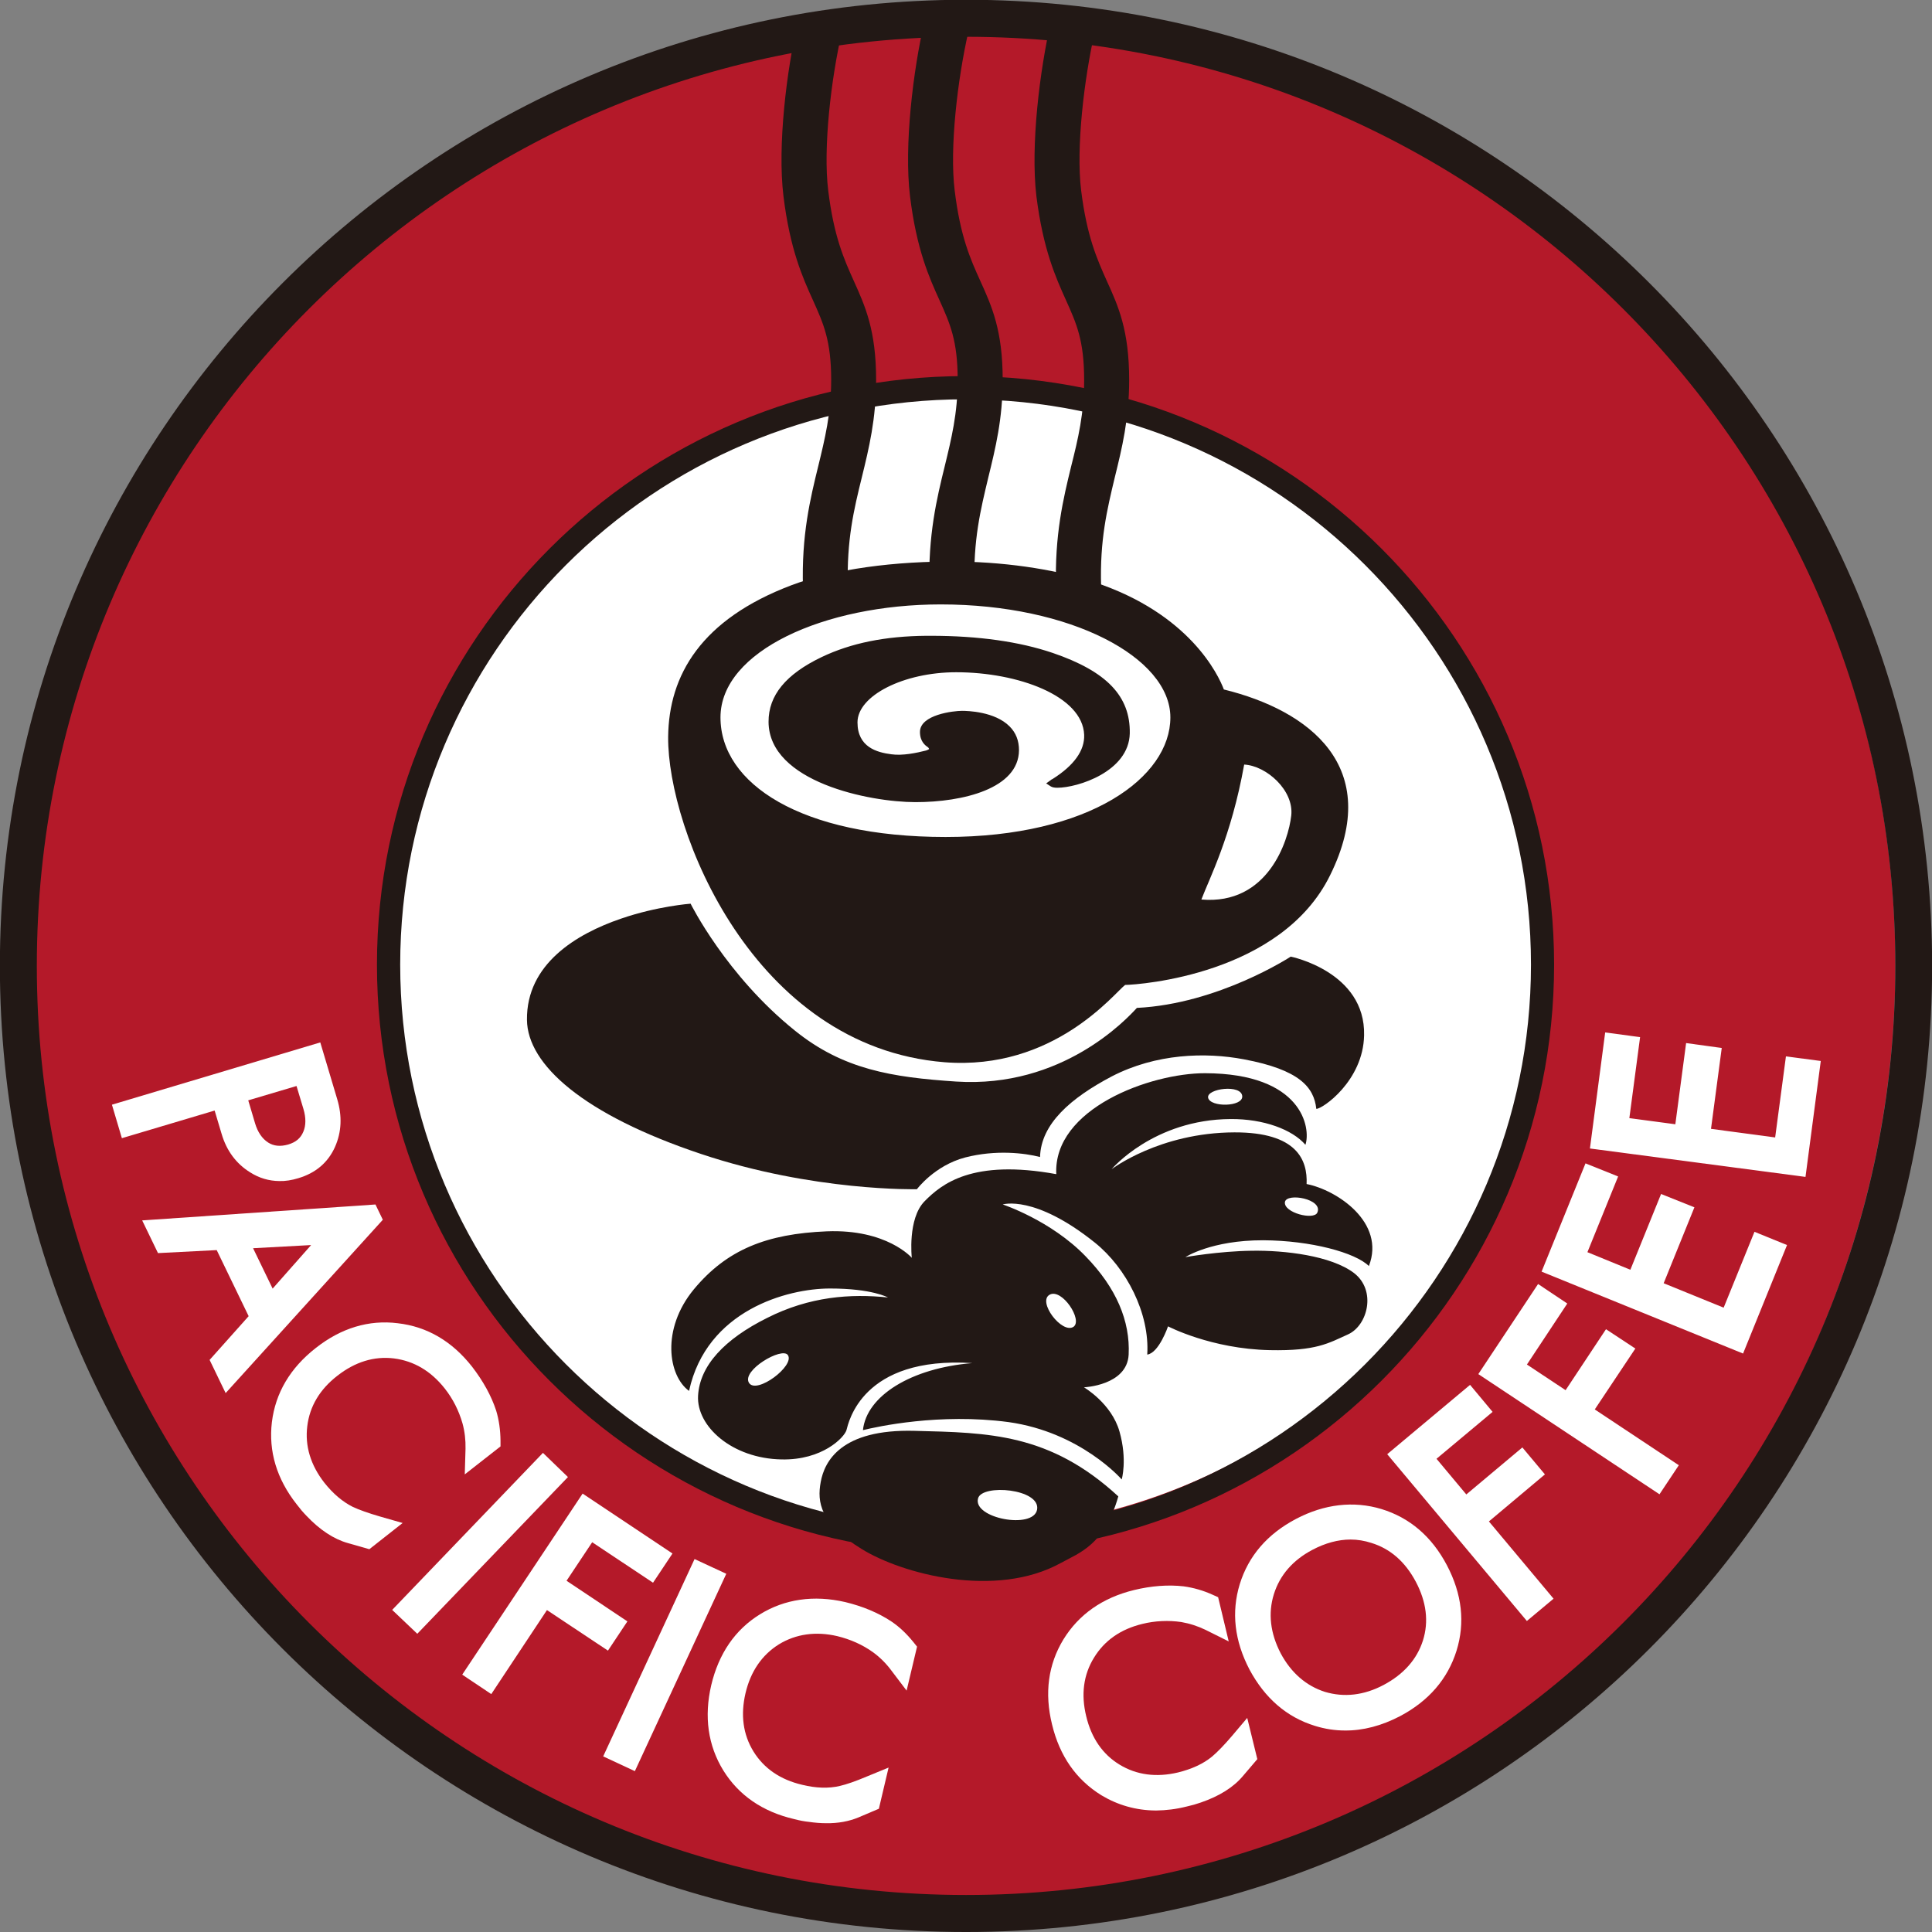 <?xml version="1.0" encoding="UTF-8" standalone="no"?>
<!-- Created with Inkscape (http://www.inkscape.org/) -->

<svg
   xmlns:dc="http://purl.org/dc/elements/1.1/"
   xmlns:cc="http://creativecommons.org/ns#"
   xmlns:rdf="http://www.w3.org/1999/02/22-rdf-syntax-ns#"
   xmlns:svg="http://www.w3.org/2000/svg"
   xmlns="http://www.w3.org/2000/svg"
   xmlns:sodipodi="http://sodipodi.sourceforge.net/DTD/sodipodi-0.dtd"
   xmlns:inkscape="http://www.inkscape.org/namespaces/inkscape"
   width="200.708"
   height="200.708"
   id="svg7786"
   version="1.1"
   inkscape:version="0.91 r13725"
   sodipodi:docname="PacificCoffee_logo_(2015).svg">
  <rect width="100%" height="100%" fill="#808080" stroke="none"/>
  <defs
     id="defs7788">
    <clipPath
       id="clip3">
      <path
         inkscape:connector-curvature="0"
         d="m 0,0 1052.363,0 0,744.094 L 0,744.094 0,0 Z m 0,0"
         id="path19" />
    </clipPath>
  </defs>
  <sodipodi:namedview
     id="base"
     pagecolor="#ffffff"
     bordercolor="#666666"
     borderopacity="1.0"
     inkscape:pageopacity="0.0"
     inkscape:pageshadow="2"
     inkscape:zoom="1.979899"
     inkscape:cx="95.053602"
     inkscape:cy="155.95581"
     inkscape:document-units="px"
     inkscape:current-layer="g33961"
     showgrid="false"
     fit-margin-top="0"
     fit-margin-left="0"
     fit-margin-right="0"
     fit-margin-bottom="0"
     inkscape:window-width="1440"
     inkscape:window-height="838"
     inkscape:window-x="-8"
     inkscape:window-y="-8"
     inkscape:window-maximized="1" />
  <g
     inkscape:label="Layer 1"
     inkscape:groupmode="layer"
     id="layer1"
     transform="translate(-466.221,-339.911)">
    <g
       id="g33961">
      <ellipse
         style="fill:#b41929;fill-opacity:1;fill-rule:evenodd;stroke:none"
         id="path7893"
         cx="565.673"
         cy="440.166"
         rx="97.449"
         ry="97.434" />
      <ellipse
         style="fill:#ffffff;fill-opacity:1;fill-rule:evenodd;stroke:none"
         id="path7893-3"
         cx="565.974"
         cy="439.879"
         rx="60.122"
         ry="58.976" />
      <g
         transform="matrix(3.9,0,0,-3.9,566.522,498.864)"
         id="g25729">
        <path
           inkscape:connector-curvature="0"
           id="path25731"
           style="fill:#221815;fill-opacity:1;fill-rule:nonzero;stroke:none"
           d="m 0,0 c -8.306,0 -15.058,6.759 -15.058,15.061 0,8.306 6.752,15.06 15.058,15.06 8.307,0 15.063,-6.754 15.063,-15.06 C 15.063,6.759 8.307,0 0,0 m 0,30.739 c -8.645,0 -15.677,-7.034 -15.677,-15.678 0,-8.645 7.032,-15.678 15.677,-15.678 8.65,0 15.679,7.033 15.679,15.678 0,8.644 -7.029,15.678 -15.679,15.678" />
      </g>
      <g
         transform="matrix(3.9,0,0,-3.9,604.401,430.836)"
         id="g25733">
        <path
           inkscape:connector-curvature="0"
           id="path25735"
           style="fill:#221815;fill-opacity:1;fill-rule:nonzero;stroke:none"
           d="m 0,0 c -1.3,-2.646 -5.065,-2.915 -5.46,-2.922 -0.285,-0.213 -1.896,-2.288 -4.812,-2.059 -5.107,0.41 -7.381,6.196 -7.361,8.665 0.017,1.65 0.879,3.132 3.291,4.044 1.121,0.422 2.735,0.647 4.451,0.627 1.44,-0.018 2.739,-0.257 3.598,-0.544 C -3.736,6.97 -2.973,5.327 -2.83,4.948 -0.564,4.393 1.43,2.893 0,0 m -3.429,-0.647 c 1.772,-0.152 2.319,1.564 2.394,2.238 0.074,0.672 -0.663,1.326 -1.254,1.357 -0.344,-1.921 -0.932,-3.042 -1.14,-3.595 m -12.81,4.851 c 0,-1.764 2.143,-3.185 5.996,-3.185 3.845,0 5.988,1.592 5.988,3.185 0,1.595 -2.649,3.01 -6.117,3.01 -3.098,0 -5.867,-1.244 -5.867,-3.01" />
      </g>
      <g
         transform="matrix(3.9,0,0,-3.9,579.241,416.247)"
         id="g25737">
        <path
           inkscape:connector-curvature="0"
           id="path25739"
           style="fill:#221815;fill-opacity:1;fill-rule:nonzero;stroke:none"
           d="m 0,0 c -0.049,1.176 -1.911,1.768 -3.509,1.768 -1.431,0 -2.729,-0.64 -2.729,-1.436 0,-0.792 0.676,-0.914 0.989,-0.952 0.309,-0.043 0.706,0.038 0.961,0.107 0.256,0.063 0.137,0.228 0.08,0.268 -0.061,0.04 -0.165,0.112 -0.165,0.318 0,0.351 0.766,0.464 1.019,0.464 0.255,0 1.42,-0.067 1.415,-0.947 -0.007,-0.897 -1.323,-1.286 -2.654,-1.286 -1.326,0 -3.804,0.599 -3.812,2.041 -0.003,0.693 0.477,1.215 1.355,1.637 0.791,0.374 1.694,0.544 2.746,0.555 C -3.186,2.545 -1.985,2.43 -0.969,2.083 0.299,1.651 1.034,1.056 1.013,0.04 0.992,-1.063 -0.772,-1.396 -0.935,-1.29 -0.834,-1.223 0.031,-0.753 0,0" />
      </g>
      <g
         transform="matrix(3.9,0,0,-3.9,562.927,406.753)"
         id="g25741">
        <path
           inkscape:connector-curvature="0"
           id="path25743"
           style="fill:#221815;fill-opacity:1;fill-rule:nonzero;stroke:none"
           d="m 0,0 -0.12,0 c -1.063,-0.006 -1.947,-0.183 -2.703,-0.547 -0.878,-0.417 -1.303,-0.923 -1.3,-1.543 0.008,-1.366 2.426,-1.936 3.714,-1.936 1.267,0 2.547,0.367 2.552,1.181 0.003,0.198 -0.06,0.359 -0.189,0.491 -0.344,0.344 -1.044,0.356 -1.125,0.356 -0.315,0 -0.917,-0.139 -0.917,-0.361 0,-0.153 0.069,-0.201 0.12,-0.234 0.057,-0.047 0.138,-0.144 0.119,-0.26 -0.011,-0.062 -0.062,-0.149 -0.23,-0.197 -0.258,-0.064 -0.675,-0.147 -1.002,-0.103 -0.715,0.09 -1.077,0.446 -1.077,1.05 0,0.835 1.299,1.539 2.833,1.539 1.713,0 3.562,-0.654 3.609,-1.865 0.02,-0.429 -0.219,-0.826 -0.699,-1.188 0.51,0.087 1.494,0.438 1.511,1.225 0.016,0.887 -0.572,1.489 -1.915,1.946 C 2.316,-0.15 1.246,0 0,0 m -0.409,-4.228 c -1.224,0 -3.907,0.536 -3.915,2.138 -0.003,0.707 0.461,1.27 1.416,1.727 0.784,0.374 1.695,0.557 2.788,0.566 l 0.12,0 c 1.267,0 2.36,-0.156 3.247,-0.457 1.441,-0.493 2.068,-1.154 2.051,-2.142 -0.022,-1.019 -1.39,-1.449 -1.931,-1.449 -0.083,0 -0.137,0.014 -0.173,0.036 l -0.123,0.08 0.121,0.087 c 0.008,0.01 0.024,0.02 0.049,0.03 0.572,0.361 0.857,0.759 0.842,1.176 -0.04,1.04 -1.767,1.668 -3.408,1.668 -1.403,0 -2.63,-0.624 -2.63,-1.335 0,-0.66 0.517,-0.801 0.901,-0.85 0.297,-0.044 0.683,0.038 0.925,0.1 0.056,0.018 0.079,0.038 0.083,0.04 0,0.008 -0.022,0.042 -0.039,0.052 -0.061,0.041 -0.206,0.146 -0.206,0.402 0,0.463 0.898,0.563 1.12,0.563 0.143,0 0.875,-0.017 1.269,-0.416 0.167,-0.167 0.25,-0.38 0.249,-0.635 -0.01,-1.019 -1.489,-1.381 -2.756,-1.381" />
      </g>
      <g
         transform="matrix(3.9,0,0,-3.9,570.985,487.645)"
         id="g25745">
        <path
           inkscape:connector-curvature="0"
           id="path25747"
           style="fill:#221815;fill-opacity:1;fill-rule:nonzero;stroke:none"
           d="m 0,0 c 1.926,-0.27 3.017,-1.528 3.017,-1.528 0,0 0.154,0.52 -0.058,1.273 -0.212,0.754 -0.948,1.181 -0.948,1.181 0,0 1.15,0.047 1.191,0.872 0.043,0.89 -0.327,1.776 -1.147,2.618 -0.923,0.957 -2.208,1.381 -2.208,1.381 0,0 0.848,0.272 2.459,-1.02 C 3.142,4.104 3.767,2.896 3.697,1.798 4.009,1.839 4.251,2.55 4.251,2.55 c 0,0 1.146,-0.602 2.713,-0.634 C 8.201,1.891 8.524,2.101 9.048,2.337 9.569,2.575 9.809,3.504 9.204,3.971 8.593,4.433 7.362,4.578 6.483,4.564 5.606,4.553 4.714,4.394 4.714,4.394 c 0,0 0.689,0.451 2.069,0.449 C 8.059,4.837 9.244,4.513 9.601,4.156 10.052,5.318 8.75,6.182 7.942,6.341 7.97,6.976 7.69,7.721 6.02,7.717 4.021,7.711 2.747,6.735 2.747,6.735 c 0,0 1.117,1.325 3.172,1.337 C 6.799,8.078 7.562,7.792 7.911,7.386 8.059,7.833 7.833,9.285 5.238,9.293 3.778,9.295 1.19,8.35 1.274,6.604 -0.963,7.013 -1.783,6.341 -2.237,5.879 -2.69,5.414 -2.575,4.376 -2.575,4.376 c 0,0 -0.664,0.769 -2.263,0.705 C -6.441,5.015 -7.502,4.594 -8.381,3.535 -9.257,2.473 -9.061,1.229 -8.508,0.83 c 0.466,2.148 2.619,2.728 3.752,2.728 1.13,0 1.546,-0.239 1.546,-0.239 C -4.202,3.423 -5.295,3.348 -6.429,2.774 -7.562,2.21 -8.224,1.505 -8.268,0.7 c -0.044,-0.813 0.905,-1.671 2.225,-1.695 1.087,-0.023 1.669,0.585 1.728,0.78 0.054,0.196 0.406,1.976 3.352,1.786 C -2.59,1.439 -3.78,0.7 -3.876,-0.215 -3.495,-0.121 -1.839,0.244 0,0 M 6.228,8.676 C 6.239,8.394 5.378,8.381 5.319,8.638 5.267,8.885 6.214,9.009 6.228,8.676 M 8.226,5.577 C 8.13,5.373 7.331,5.576 7.364,5.858 7.401,6.121 8.397,5.943 8.226,5.577 M 1.733,2.538 C 1.427,2.336 0.758,3.214 1.101,3.395 1.427,3.565 1.987,2.718 1.733,2.538 M -5.876,1.785 c 0.194,-0.283 -0.833,-1.056 -1.035,-0.741 -0.205,0.331 0.879,0.967 1.035,0.741" />
      </g>
      <g
         transform="matrix(3.9,0,0,-3.9,555.726,500.825)"
         id="g25749">
        <path
           inkscape:connector-curvature="0"
           id="path25751"
           style="fill:#221815;fill-opacity:1;fill-rule:nonzero;stroke:none"
           d="M 0,0 C 1.073,-0.666 3.572,-1.335 5.313,-0.371 5.799,-0.103 6.471,0.104 6.839,1.4 5.014,3.082 3.384,3.097 1.417,3.146 -0.552,3.2 -0.989,2.329 -1.088,1.784 -1.188,1.245 -1.107,0.682 0,0 M 3.102,1.344 C 3.201,1.74 4.778,1.605 4.675,1.046 4.574,0.515 2.964,0.814 3.102,1.344" />
      </g>
      <g
         transform="matrix(3.9,0,0,-3.9,600.311,439.29)"
         id="g25753">
        <path
           inkscape:connector-curvature="0"
           id="path25755"
           style="fill:#221815;fill-opacity:1;fill-rule:nonzero;stroke:none"
           d="M 0,0 C 0,0 1.994,-0.401 1.954,-2.097 1.93,-3.314 0.838,-4.064 0.681,-4.055 c -0.062,0.571 -0.44,1.041 -1.933,1.32 -1.019,0.192 -2.334,0.156 -3.518,-0.457 -1.091,-0.576 -1.883,-1.261 -1.908,-2.146 -0.411,0.106 -1.174,0.199 -1.994,-0.012 -0.819,-0.216 -1.286,-0.846 -1.286,-0.846 0,0 -2.748,-0.066 -5.749,0.939 -3.134,1.047 -4.626,2.381 -4.638,3.572 -0.017,1.484 1.309,2.289 2.507,2.697 0.962,0.332 1.852,0.398 1.852,0.398 0,0 0.945,-1.91 2.781,-3.383 1.282,-1.033 2.575,-1.241 4.293,-1.355 2.829,-0.183 4.543,1.667 4.814,1.962 C -1.924,-1.26 0,0 0,0" />
      </g>
      <g
         transform="matrix(3.9,0,0,-3.9,553.681,343.226)"
         id="g25757">
        <path
           inkscape:connector-curvature="0"
           id="path25759"
           style="fill:#221815;fill-opacity:1;fill-rule:nonzero;stroke:none"
           d="m 0,0 c -0.286,-1.241 -0.505,-3.088 -0.364,-4.224 0.15,-1.225 0.42,-1.828 0.682,-2.41 0.306,-0.678 0.594,-1.318 0.594,-2.639 0,-1.037 -0.192,-1.822 -0.379,-2.585 -0.213,-0.866 -0.408,-1.675 -0.374,-2.91 l -1.195,-0.033 c -0.044,1.393 0.195,2.375 0.407,3.237 0.175,0.72 0.344,1.402 0.344,2.291 0,1.052 -0.206,1.503 -0.486,2.127 -0.273,0.602 -0.611,1.351 -0.785,2.77 -0.164,1.343 0.083,3.354 0.387,4.66 L 0,0 Z" />
      </g>
      <g
         transform="matrix(3.9,0,0,-3.9,566.819,343.226)"
         id="g25761">
        <path
           inkscape:connector-curvature="0"
           id="path25763"
           style="fill:#221815;fill-opacity:1;fill-rule:nonzero;stroke:none"
           d="m 0,0 c -0.284,-1.241 -0.505,-3.088 -0.364,-4.224 0.149,-1.225 0.419,-1.828 0.683,-2.41 0.308,-0.678 0.596,-1.318 0.596,-2.639 0,-1.037 -0.194,-1.822 -0.381,-2.585 -0.207,-0.866 -0.408,-1.675 -0.371,-2.91 l -1.199,-0.033 c -0.041,1.393 0.196,2.375 0.408,3.237 0.175,0.72 0.344,1.402 0.344,2.291 0,1.052 -0.204,1.503 -0.485,2.127 -0.273,0.602 -0.611,1.351 -0.785,2.77 -0.163,1.343 0.083,3.354 0.385,4.66 L 0,0 Z" />
      </g>
      <g
         transform="matrix(3.9,0,0,-3.9,579.953,343.226)"
         id="g25765">
        <path
           inkscape:connector-curvature="0"
           id="path25767"
           style="fill:#221815;fill-opacity:1;fill-rule:nonzero;stroke:none"
           d="m 0,0 c -0.283,-1.241 -0.504,-3.088 -0.363,-4.224 0.152,-1.225 0.424,-1.828 0.684,-2.41 0.309,-0.678 0.595,-1.318 0.595,-2.639 0,-1.037 -0.193,-1.822 -0.381,-2.585 -0.207,-0.866 -0.404,-1.675 -0.366,-2.91 l -1.2,-0.033 c -0.043,1.393 0.193,2.375 0.404,3.237 0.182,0.72 0.344,1.402 0.344,2.291 0,1.052 -0.203,1.503 -0.484,2.127 -0.271,0.602 -0.61,1.351 -0.788,2.77 -0.16,1.343 0.088,3.354 0.389,4.66 L 0,0 Z" />
      </g>
      <g
         transform="matrix(3.9,0,0,-3.9,566.579,536.774)"
         id="g25769">
        <path
           inkscape:connector-curvature="0"
           id="path25771"
           style="fill:#221815;fill-opacity:1;fill-rule:nonzero;stroke:none"
           d="m 0,0 c -13.671,0 -24.752,11.081 -24.752,24.749 0,13.672 11.081,24.749 24.752,24.749 13.668,0 24.754,-11.077 24.754,-24.749 C 24.754,11.081 13.668,0 0,0 m 0,50.484 c -14.214,0 -25.736,-11.523 -25.736,-25.735 0,-14.214 11.522,-25.735 25.736,-25.735 14.212,0 25.734,11.521 25.734,25.735 0,14.212 -11.522,25.735 -25.734,25.735" />
      </g>
      <g
         transform="matrix(3.9,0,0,-3.9,497.739,457.466)"
         id="g25773"
         style="fill:#ffffff;fill-opacity:1">
        <path
           inkscape:connector-curvature="0"
           id="path25775"
           style="fill:#ffffff;fill-opacity:1;fill-rule:nonzero;stroke:none"
           d="m 0,0 c -0.072,-0.176 -0.198,-0.282 -0.405,-0.345 -0.207,-0.058 -0.383,-0.043 -0.532,0.052 -0.164,0.105 -0.28,0.281 -0.349,0.509 L -1.469,0.832 -0.183,1.214 0.002,0.6 C 0.07,0.37 0.07,0.166 0,0 m -2.18,-0.056 c 0.134,-0.458 0.393,-0.802 0.763,-1.031 0.239,-0.152 0.5,-0.229 0.777,-0.231 0.16,-0.005 0.332,0.023 0.504,0.076 0.465,0.138 0.792,0.418 0.977,0.831 0.177,0.398 0.195,0.822 0.06,1.274 L 0.45,2.375 -5.1,0.716 -4.835,-0.176 -2.364,0.56 -2.18,-0.056 Z" />
      </g>
      <g
         transform="matrix(3.9,0,0,-3.9,505.694,497.455)"
         id="g25777"
         style="fill:#ffffff;fill-opacity:1">
        <path
           inkscape:connector-curvature="0"
           id="path25779"
           style="fill:#ffffff;fill-opacity:1;fill-rule:nonzero;stroke:none"
           d="m 0,0 c -0.309,0.09 -0.554,0.177 -0.721,0.255 -0.271,0.135 -0.525,0.349 -0.759,0.643 -0.368,0.471 -0.522,0.981 -0.456,1.509 0.064,0.527 0.332,0.979 0.802,1.343 0.47,0.368 0.978,0.526 1.507,0.461 C 0.904,4.143 1.357,3.876 1.725,3.411 1.945,3.132 2.102,2.817 2.198,2.483 2.259,2.263 2.284,2.035 2.279,1.805 l -0.02,-0.683 0.952,0.745 0,0.157 C 3.208,2.304 3.17,2.575 3.095,2.822 2.965,3.217 2.749,3.607 2.455,3.989 1.922,4.668 1.258,5.058 0.476,5.148 -0.294,5.245 -1.036,5.021 -1.711,4.488 -2.392,3.955 -2.784,3.291 -2.879,2.513 -2.971,1.74 -2.752,1 -2.217,0.323 -2.175,0.267 -2.13,0.216 -2.087,0.16 c 0.044,-0.052 0.09,-0.1 0.127,-0.139 0.358,-0.379 0.731,-0.624 1.106,-0.729 L -0.283,-0.871 0.604,-0.173 0,0 Z" />
      </g>
      <g
         transform="matrix(3.9,0,0,-3.9,522.625,490.844)"
         id="g25781"
         style="fill:#ffffff;fill-opacity:1">
        <path
           inkscape:connector-curvature="0"
           id="path25783"
           style="fill:#ffffff;fill-opacity:1;fill-rule:nonzero;stroke:none"
           d="M 0,0 -4.016,-4.183 -3.347,-4.819 0.666,-0.644 0,0 Z" />
      </g>
      <g
         transform="matrix(3.9,0,0,-3.9,531.399,508.35)"
         id="g25785"
         style="fill:#ffffff;fill-opacity:1">
        <path
           inkscape:connector-curvature="0"
           id="path25787"
           style="fill:#ffffff;fill-opacity:1;fill-rule:nonzero;stroke:none"
           d="M 0,0 -1.621,1.082 -0.938,2.108 0.683,1.03 1.201,1.808 -1.193,3.404 -4.4,-1.419 -3.626,-1.937 -2.143,0.301 -0.518,-0.779 0,0 Z" />
      </g>
      <g
         transform="matrix(3.9,0,0,-3.9,538.376,501.876)"
         id="g25789"
         style="fill:#ffffff;fill-opacity:1">
        <path
           inkscape:connector-curvature="0"
           id="path25791"
           style="fill:#ffffff;fill-opacity:1;fill-rule:nonzero;stroke:none"
           d="M 0,0 -2.434,-5.256 -1.59,-5.649 0.845,-0.392 0,0 Z" />
      </g>
      <g
         transform="matrix(3.9,0,0,-3.9,558.81,508.35)"
         id="g25793"
         style="fill:#ffffff;fill-opacity:1">
        <path
           inkscape:connector-curvature="0"
           id="path25795"
           style="fill:#ffffff;fill-opacity:1;fill-rule:nonzero;stroke:none"
           d="M 0,0 C -0.347,0.229 -0.76,0.402 -1.225,0.514 -2.06,0.707 -2.838,0.596 -3.499,0.187 -4.16,-0.222 -4.595,-0.857 -4.795,-1.698 c -0.195,-0.839 -0.088,-1.608 0.323,-2.275 0.41,-0.659 1.042,-1.097 1.888,-1.294 0.07,-0.017 0.137,-0.035 0.197,-0.045 0.071,-0.013 0.135,-0.023 0.19,-0.028 0.163,-0.024 0.318,-0.036 0.463,-0.036 0.321,-0.005 0.608,0.05 0.858,0.153 l 0.546,0.232 0.259,1.097 -0.577,-0.237 c -0.302,-0.128 -0.545,-0.212 -0.724,-0.253 -0.294,-0.07 -0.635,-0.059 -0.997,0.03 -0.584,0.136 -1.02,0.434 -1.302,0.89 -0.276,0.451 -0.347,0.971 -0.211,1.552 0.136,0.578 0.437,1.018 0.89,1.301 0.455,0.277 0.984,0.351 1.554,0.218 0.348,-0.085 0.667,-0.225 0.951,-0.428 0.184,-0.134 0.347,-0.296 0.485,-0.481 L 0.409,-1.844 0.687,-0.673 0.59,-0.552 C 0.41,-0.33 0.217,-0.145 0,0" />
      </g>
      <g
         transform="matrix(3.9,0,0,-3.9,594.211,520.247)"
         id="g25797"
         style="fill:#ffffff;fill-opacity:1">
        <path
           inkscape:connector-curvature="0"
           id="path25799"
           style="fill:#ffffff;fill-opacity:1;fill-rule:nonzero;stroke:none"
           d="m 0,0 c -0.213,-0.25 -0.393,-0.434 -0.531,-0.55 -0.234,-0.193 -0.537,-0.332 -0.904,-0.423 -0.577,-0.137 -1.103,-0.071 -1.561,0.208 -0.451,0.274 -0.75,0.71 -0.888,1.288 -0.142,0.581 -0.073,1.106 0.207,1.56 0.279,0.458 0.71,0.759 1.284,0.899 0.343,0.086 0.705,0.1 1.042,0.051 0.225,-0.039 0.443,-0.11 0.649,-0.21 L -0.088,2.517 -0.37,3.694 -0.514,3.759 C -0.769,3.875 -1.029,3.948 -1.289,3.984 -1.699,4.031 -2.151,3.997 -2.611,3.885 -3.447,3.681 -4.08,3.238 -4.491,2.57 -4.897,1.902 -5,1.141 -4.794,0.304 c 0.202,-0.841 0.645,-1.472 1.314,-1.885 0.437,-0.263 0.922,-0.402 1.444,-0.406 l 0.02,0 c 0.256,0.004 0.525,0.034 0.805,0.105 0.067,0.017 0.134,0.032 0.199,0.05 0.066,0.02 0.122,0.039 0.182,0.058 0.49,0.168 0.869,0.405 1.121,0.706 L 0.674,-0.619 0.405,0.479 0,0 Z" />
      </g>
      <g
         transform="matrix(3.9,0,0,-3.9,614.043,510.342)"
         id="g25801"
         style="fill:#ffffff;fill-opacity:1">
        <path
           inkscape:connector-curvature="0"
           id="path25803"
           style="fill:#ffffff;fill-opacity:1;fill-rule:nonzero;stroke:none"
           d="m 0,0 c -0.16,-0.5 -0.512,-0.898 -1.046,-1.182 -0.524,-0.279 -1.055,-0.337 -1.564,-0.185 -0.502,0.161 -0.902,0.508 -1.181,1.031 -0.274,0.531 -0.338,1.059 -0.18,1.569 0.158,0.508 0.504,0.907 1.024,1.182 0.344,0.183 0.69,0.276 1.021,0.276 0.185,0 0.369,-0.031 0.552,-0.09 C -0.866,2.445 -0.472,2.098 -0.189,1.566 0.093,1.032 0.16,0.505 0,0 M -1.104,3.503 C -1.847,3.727 -2.627,3.636 -3.379,3.241 -4.143,2.839 -4.646,2.255 -4.879,1.503 -5.107,0.757 -5.021,-0.004 -4.62,-0.772 c 0.407,-0.759 0.988,-1.269 1.745,-1.501 0.26,-0.081 0.529,-0.123 0.799,-0.123 0.484,-0.004 0.978,0.127 1.47,0.384 0.764,0.405 1.266,0.991 1.501,1.74 C 1.127,0.474 1.042,1.24 0.639,2.006 0.236,2.771 -0.35,3.272 -1.104,3.503" />
      </g>
      <g
         transform="matrix(3.9,0,0,-3.9,626.717,493.08)"
         id="g25805"
         style="fill:#ffffff;fill-opacity:1">
        <path
           inkscape:connector-curvature="0"
           id="path25807"
           style="fill:#ffffff;fill-opacity:1;fill-rule:nonzero;stroke:none"
           d="m 0,0 -0.601,0.718 -1.493,-1.252 -0.794,0.95 1.494,1.249 -0.6,0.72 -2.207,-1.847 3.72,-4.443 0.711,0.594 -1.722,2.058 L 0,0 Z" />
      </g>
      <g
         transform="matrix(3.9,0,0,-3.9,636.111,480.006)"
         id="g25809"
         style="fill:#ffffff;fill-opacity:1">
        <path
           inkscape:connector-curvature="0"
           id="path25811"
           style="fill:#ffffff;fill-opacity:1;fill-rule:nonzero;stroke:none"
           d="m 0,0 -0.782,0.515 -1.076,-1.624 -1.03,0.683 1.075,1.625 -0.778,0.52 -1.592,-2.4 4.826,-3.201 0.515,0.774 -2.239,1.486 L 0,0 Z" />
      </g>
      <g
         transform="matrix(3.9,0,0,-3.9,645.285,475.76)"
         id="g25813"
         style="fill:#ffffff;fill-opacity:1">
        <path
           inkscape:connector-curvature="0"
           id="path25815"
           style="fill:#ffffff;fill-opacity:1;fill-rule:nonzero;stroke:none"
           d="M 0,0 -1.598,0.651 -0.779,2.673 -1.667,3.028 -2.485,1.01 -3.629,1.478 -2.811,3.495 -3.68,3.844 -4.85,0.96 0.517,-1.222 1.688,1.668 0.821,2.021 0,0 Z" />
      </g>
      <g
         transform="matrix(3.9,0,0,-3.9,651.755,449.656)"
         id="g25817"
         style="fill:#ffffff;fill-opacity:1">
        <path
           inkscape:connector-curvature="0"
           id="path25819"
           style="fill:#ffffff;fill-opacity:1;fill-rule:nonzero;stroke:none"
           d="m 0,0 -0.287,-2.159 -1.709,0.229 0.286,2.154 -0.949,0.131 -0.287,-2.163 -1.225,0.163 0.286,2.158 -0.93,0.125 L -5.221,-2.453 0.521,-3.21 0.928,-0.122 0,0 Z" />
      </g>
      <g
         transform="matrix(3.9,0,0,-3.9,494.544,473.78)"
         id="g25821"
         style="fill:#ffffff;fill-opacity:1">
        <path
           inkscape:connector-curvature="0"
           id="path25823"
           style="fill:#ffffff;fill-opacity:1;fill-rule:nonzero;stroke:none"
           d="M 0,0 -0.521,1.076 1.025,1.16 0,0 Z m 2.935,1.834 -0.196,0.407 -6.214,-0.424 0.421,-0.871 1.564,0.08 0.851,-1.76 -1.04,-1.165 0.427,-0.884 4.187,4.617 z" />
      </g>
    </g>
  </g>
</svg>
